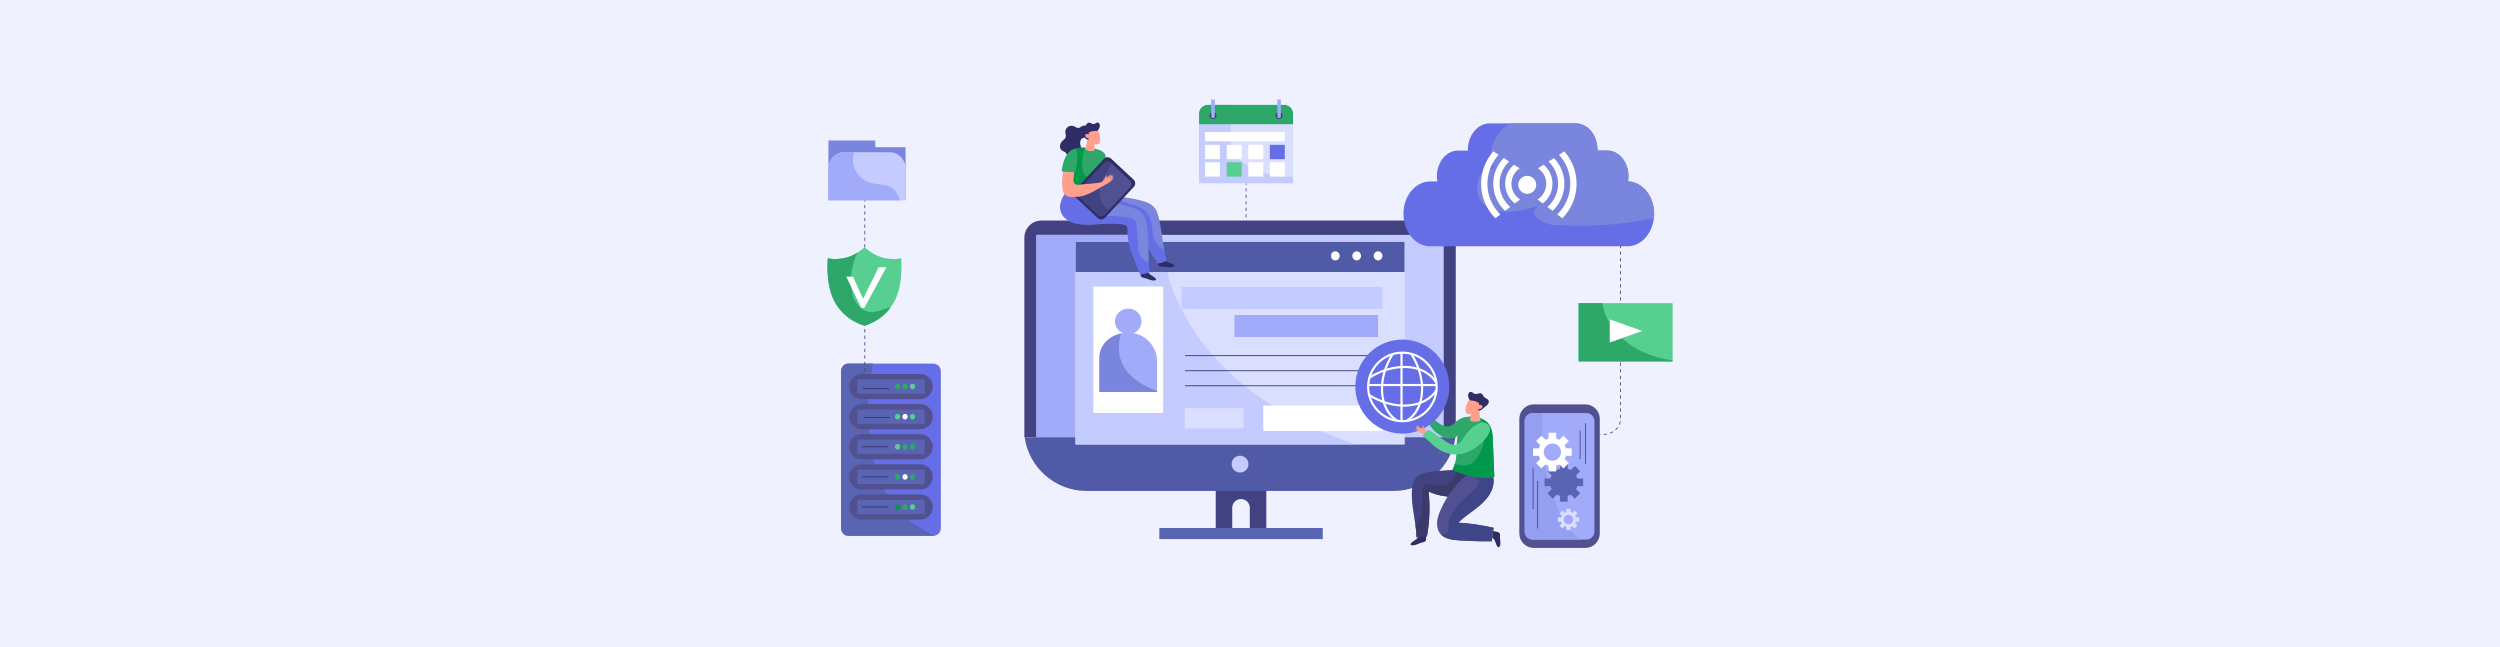 <?xml version="1.0" encoding="UTF-8"?>
<svg xmlns="http://www.w3.org/2000/svg" id="Layer_2" viewBox="0 0 1189.26 308">
  <defs>
    <style>.cls-1{fill:#00984a;}.cls-2{fill:#ff9f8c;}.cls-3{fill:#fff;}.cls-4{fill:#f0f1ff;}.cls-5{fill:#656ee6;}.cls-6{fill:#c4cbff;}.cls-7{fill:#dbdfff;}.cls-8{fill:#424182;}.cls-9{fill:#3f4688;}.cls-10{fill:#949ff2;}.cls-11{fill:#a2abfa;}.cls-12{fill:#57cf91;}.cls-13{fill:#3b3a6b;}.cls-14{fill:#2e2d66;}.cls-15{fill:#5964b3;}.cls-16{fill:#2da869;}.cls-17{fill:#505aa6;}.cls-18{fill:#7a86de;}.cls-19{fill:#515091;}</style>
  </defs>
  <g id="Layer_1-2">
    <rect class="cls-4" width="1189.26" height="308"></rect>
    <g>
      <g>
        <g>
          <path class="cls-8" d="M578.33,224.8v26.37h7.85v-9.6c0-2.31,1.87-4.18,4.18-4.18s4.18,1.87,4.18,4.18v9.6h7.85v-26.37h-24.08Z"></path>
          <rect class="cls-15" x="551.51" y="251.17" width="77.73" height="5.27"></rect>
        </g>
        <g>
          <g>
            <path class="cls-8" d="M692.51,208.04V113.07c0-4.51-3.66-8.17-8.17-8.17h-188.88c-4.51,0-8.17,3.66-8.17,8.17v94.96h205.22Z"></path>
            <rect class="cls-6" x="493.02" y="111.73" width="193.76" height="96.31"></rect>
            <path class="cls-11" d="M666.03,208.04c-17.75-1.82-35.37-5.5-52.07-11.87-14.31-5.45-27.64-13.07-39.36-22.95-11.22-9.46-20.93-20.85-27.92-33.79-4.69-8.69-8.07-18.03-9.87-27.69h-43.8v96.31h173.02Z"></path>
            <path class="cls-17" d="M487.43,208.04c2.05,14.41,14.46,25.5,29.46,25.5h146.01c15,0,27.41-11.08,29.46-25.5h-204.92Z"></path>
            <path class="cls-6" d="M585.88,220.79c0-2.22,1.8-4.01,4.01-4.01s4.01,1.8,4.01,4.01-1.8,4.01-4.01,4.01-4.01-1.8-4.01-4.01h0Z"></path>
          </g>
          <g>
            <path class="cls-11" d="M553.35,115.07c.72,9.03,3.08,17.93,6.72,26.35,5.16,11.9,12.85,22.86,22.18,32.34,9.73,9.89,21.32,17.99,33.85,24.63,9.79,5.18,20.11,9.44,30.71,12.99l-93.47-96.31Z"></path>
            <rect class="cls-7" x="511.67" y="115.07" width="156.46" height="96.31"></rect>
            <rect class="cls-7" x="511.67" y="115.07" width="156.46" height="96.31"></rect>
            <path class="cls-6" d="M610.73,196.2c-12.22-7.01-23.33-15.53-32.54-25.75-8.87-9.83-15.99-21.05-20.49-33.17-2.67-7.19-4.35-14.66-4.9-22.21h-41.13v96.31h133.07c-11.82-4.07-23.28-9.03-34-15.18h0Z"></path>
            <g>
              <rect class="cls-17" x="511.67" y="115.07" width="156.46" height="14.33"></rect>
              <g>
                <path class="cls-3" d="M633.15,121.71c0-1.2,.93-2.17,2.07-2.17s2.07,.97,2.07,2.17-.93,2.17-2.07,2.17-2.07-.97-2.07-2.17h0Z"></path>
                <path class="cls-3" d="M643.32,121.71c0-1.2,.93-2.17,2.07-2.17s2.07,.97,2.07,2.17-.93,2.17-2.07,2.17-2.07-.97-2.07-2.17h0Z"></path>
                <path class="cls-3" d="M653.49,121.71c0-1.2,.93-2.17,2.07-2.17s2.07,.97,2.07,2.17-.93,2.17-2.07,2.17-2.07-.97-2.07-2.17h0Z"></path>
              </g>
            </g>
            <rect class="cls-6" x="562.02" y="136.46" width="95.61" height="10.51"></rect>
            <rect class="cls-11" x="587.21" y="149.84" width="68.35" height="10.51"></rect>
            <rect class="cls-7" x="563.56" y="194.22" width="27.98" height="9.55"></rect>
            <rect class="cls-3" x="600.94" y="192.94" width="56.69" height="12.12"></rect>
            <rect class="cls-14" x="563.72" y="169" width="94.07" height=".4"></rect>
            <rect class="cls-14" x="563.72" y="176.16" width="94.07" height=".4"></rect>
            <rect class="cls-14" x="563.72" y="183.32" width="94.07" height=".4"></rect>
            <g>
              <rect class="cls-3" x="520.12" y="136.31" width="33.17" height="60.17"></rect>
              <g>
                <path class="cls-11" d="M522.97,186.44v-14.48c0-7.59,6.15-13.73,13.73-13.73s13.73,6.15,13.73,13.73v14.48h-27.47Z"></path>
                <path class="cls-18" d="M542.68,182.33c-2.89-1.81-5.47-4.05-7.31-6.69-1.96-2.81-2.92-6.11-3.09-9.35-.13-2.59,.25-5.19,1.02-7.7-5.94,1.29-10.33,5.87-10.33,11.32v16.53h27.47v-.46c-2.75-.95-5.37-2.15-7.76-3.65h0Z"></path>
                <path class="cls-11" d="M530.38,152.9c0-3.36,2.83-6.09,6.32-6.09s6.32,2.73,6.32,6.09-2.83,6.09-6.32,6.09-6.32-2.73-6.32-6.09h0Z"></path>
              </g>
            </g>
          </g>
        </g>
      </g>
      <g>
        <g>
          <path class="cls-5" d="M400.12,251.29v-74.73c0-1.98,1.61-3.59,3.59-3.59h40.26c1.99,0,3.59,1.61,3.59,3.59v74.73c0,1.98-1.61,3.59-3.59,3.59h-40.26c-1.99,0-3.59-1.61-3.59-3.59h0Z"></path>
          <path class="cls-15" d="M435.11,249.43c-3.22-2.26-6.22-4.91-8.81-7.97-2.77-3.27-5.04-7.01-6.81-11-1.87-4.2-3.23-8.66-4.17-13.21-1-4.85-1.67-9.81-2.04-14.77-.74-9.88-.11-19.88,2.07-29.52h-11.9c-1.84,0-3.32,1.61-3.32,3.59v74.73c0,1.98,1.49,3.59,3.32,3.59h40.81c.15,0,.31-.01,.46-.03-3.34-1.49-6.57-3.29-9.6-5.42h0Z"></path>
        </g>
        <g>
          <path class="cls-19" d="M403.97,183.88h0c0-3.31,2.68-5.99,5.99-5.99h27.77c3.31,0,5.99,2.68,5.99,5.99s-2.68,5.99-5.99,5.99h-27.77c-3.31,0-5.99-2.68-5.99-5.99h0Z"></path>
          <rect class="cls-15" x="407.83" y="180.46" width="32.03" height="6.84"></rect>
          <path class="cls-16" d="M425.73,183.88c0-.74,.55-1.34,1.24-1.34s1.24,.6,1.24,1.34-.55,1.34-1.24,1.34-1.24-.6-1.24-1.34h0Z"></path>
          <path class="cls-16" d="M429.29,183.88c0-.74,.55-1.34,1.24-1.34s1.24,.6,1.24,1.34-.55,1.34-1.24,1.34-1.24-.6-1.24-1.34h0Z"></path>
          <path class="cls-12" d="M432.85,183.88c0-.74,.55-1.34,1.24-1.34s1.24,.6,1.24,1.34-.55,1.34-1.24,1.34-1.24-.6-1.24-1.34h0Z"></path>
          <rect class="cls-14" x="410.42" y="184.74" width="12.46" height=".37"></rect>
        </g>
        <g>
          <path class="cls-19" d="M403.97,198.21h0c0-3.31,2.68-5.99,5.99-5.99h27.77c3.31,0,5.99,2.68,5.99,5.99s-2.68,5.99-5.99,5.99h-27.77c-3.31,0-5.99-2.68-5.99-5.99h0Z"></path>
          <rect class="cls-15" x="407.83" y="194.79" width="32.03" height="6.84"></rect>
          <path class="cls-12" d="M425.73,198.21c0-.74,.55-1.34,1.24-1.34s1.24,.6,1.24,1.34-.55,1.34-1.24,1.34-1.24-.6-1.24-1.34h0Z"></path>
          <path class="cls-3" d="M429.29,198.21c0-.74,.55-1.34,1.24-1.34s1.24,.6,1.24,1.34-.55,1.34-1.24,1.34-1.24-.6-1.24-1.34h0Z"></path>
          <path class="cls-12" d="M432.85,198.21c0-.74,.55-1.34,1.24-1.34s1.24,.6,1.24,1.34-.55,1.34-1.24,1.34-1.24-.6-1.24-1.34h0Z"></path>
          <rect class="cls-14" x="410.72" y="198.42" width="12.46" height=".37"></rect>
        </g>
        <g>
          <path class="cls-19" d="M403.97,212.53h0c0-3.31,2.68-5.99,5.99-5.99h27.77c3.31,0,5.99,2.68,5.99,5.99s-2.68,5.99-5.99,5.99h-27.77c-3.31,0-5.99-2.68-5.99-5.99h0Z"></path>
          <rect class="cls-15" x="407.83" y="209.11" width="32.03" height="6.84"></rect>
          <path class="cls-12" d="M425.73,212.53c0-.74,.55-1.34,1.24-1.34s1.24,.6,1.24,1.34-.55,1.34-1.24,1.34-1.24-.6-1.24-1.34h0Z"></path>
          <path class="cls-16" d="M429.29,212.53c0-.74,.55-1.34,1.24-1.34s1.24,.6,1.24,1.34-.55,1.34-1.24,1.34-1.24-.6-1.24-1.34h0Z"></path>
          <path class="cls-16" d="M432.85,212.53c0-.74,.55-1.34,1.24-1.34s1.24,.6,1.24,1.34-.55,1.34-1.24,1.34-1.24-.6-1.24-1.34h0Z"></path>
          <rect class="cls-14" x="409.95" y="212.35" width="12.46" height=".37"></rect>
        </g>
        <g>
          <path class="cls-19" d="M403.97,226.86h0c0-3.31,2.68-5.99,5.99-5.99h27.77c3.31,0,5.99,2.68,5.99,5.99s-2.68,5.99-5.99,5.99h-27.77c-3.31,0-5.99-2.68-5.99-5.99h0Z"></path>
          <rect class="cls-15" x="407.83" y="223.44" width="32.03" height="6.84"></rect>
          <path class="cls-16" d="M425.73,226.86c0-.74,.55-1.34,1.24-1.34s1.24,.6,1.24,1.34-.55,1.34-1.24,1.34-1.24-.6-1.24-1.34h0Z"></path>
          <path class="cls-3" d="M429.29,226.86c0-.74,.55-1.34,1.24-1.34s1.24,.6,1.24,1.34-.55,1.34-1.24,1.34-1.24-.6-1.24-1.34h0Z"></path>
          <path class="cls-16" d="M432.85,226.86c0-.74,.55-1.34,1.24-1.34s1.24,.6,1.24,1.34-.55,1.34-1.24,1.34-1.24-.6-1.24-1.34h0Z"></path>
          <rect class="cls-14" x="409.95" y="226.67" width="12.46" height=".37"></rect>
        </g>
        <g>
          <path class="cls-19" d="M403.97,241.18h0c0-3.31,2.68-5.99,5.99-5.99h27.77c3.31,0,5.99,2.68,5.99,5.99s-2.68,5.99-5.99,5.99h-27.77c-3.31,0-5.99-2.68-5.99-5.99h0Z"></path>
          <rect class="cls-15" x="407.83" y="237.76" width="32.03" height="6.84"></rect>
          <path class="cls-1" d="M425.73,241.18c0-.74,.55-1.34,1.24-1.34s1.24,.6,1.24,1.34-.55,1.34-1.24,1.34-1.24-.6-1.24-1.34h0Z"></path>
          <path class="cls-16" d="M429.29,241.18c0-.74,.55-1.34,1.24-1.34s1.24,.6,1.24,1.34-.55,1.34-1.24,1.34-1.24-.6-1.24-1.34h0Z"></path>
          <path class="cls-12" d="M432.85,241.18c0-.74,.55-1.34,1.24-1.34s1.24,.6,1.24,1.34-.55,1.34-1.24,1.34-1.24-.6-1.24-1.34h0Z"></path>
          <rect class="cls-14" x="409.95" y="241" width="12.46" height=".37"></rect>
        </g>
      </g>
      <g>
        <path class="cls-14" d="M546.06,129.12c.2,.82,.95,1.42,1.7,1.9,.75,.48,1.58,.92,2.07,1.63,.07,.1,.13,.22,.12,.34-.02,.23-.31,.35-.55,.4-.83,.16-1.69-.04-2.48-.32-.79-.28-1.55-.63-2.37-.81-.61-.13-1.32-.19-1.69-.65-.26-.31-.29-.73-.29-1.12,0-.6,.03-1.2,.12-1.8,1.12,.08,2.24,.22,3.38,.43h0Z"></path>
        <path class="cls-14" d="M553.96,123.44c.37,.76,1.24,1.18,2.08,1.48,.84,.3,1.74,.55,2.38,1.13,.09,.08,.18,.18,.19,.3,.03,.23-.22,.41-.45,.51-.77,.34-1.66,.33-2.49,.24-.83-.1-1.65-.28-2.49-.26-.62,0-1.33,.11-1.8-.26-.32-.25-.44-.65-.53-1.03-.14-.58-.23-1.18-.28-1.78,1.11-.17,2.23-.28,3.39-.33h0Z"></path>
        <path class="cls-18" d="M509.51,92.1c-1.54,2.3-1.04,5.57,.7,7.71,1.75,2.14,4.5,3.26,7.25,3.59,2.74,.33,5.52-.04,8.26-.41,2.17-.29,4.34-.59,6.51-.88,2.46-.33,4.94-.67,7.41-.45,.78,.07,1.6,.21,2.19,.72,.49,.43,.75,1.05,.96,1.67,1.11,3.38,2.1,6.41,2.39,9.95,.35,4.18,3.69,7.56,5.56,11.31,2.78-.52,1.12-.36,3.99-1.17-1.36-6.68-1.82-12.42-3.18-19.1-.47-2.3-.99-4.71-2.54-6.46-1.62-1.84-4.08-2.65-6.46-3.25-4.32-1.09-8.75-1.72-13.21-1.89-2.51-.09-5.36-.17-7.03-2.05-.26-.29-.5-.63-.87-.77-.28-.11-.6-.08-.9-.04-3.71,.4-7.43,.8-11.04,1.54h0Z"></path>
        <path class="cls-5" d="M552.65,118.37c-1.3-.67-2.26-1.81-2.95-3.08-.71-1.31-1.05-2.75-1.28-4.21-.27-1.64-.38-3.3-.67-4.93-.14-.8-.33-1.59-.6-2.35-.25-.71-.59-1.32-1.03-1.92-1.72-2.33-4.46-3.7-7.2-4.53-.74-.22-1.57-.43-2.34-.67-.84-.25-1.66-.55-2.45-.92-1-.46-1.94-1.22-2.45-2.21-.78-.06-1.55-.1-2.33-.13-2.51-.09-5.36-.17-7.03-2.05-.26-.29-.5-.63-.87-.77-.28-.11-.6-.08-.9-.04-3.71,.4-7.43,.8-11.04,1.54-1.54,2.3-1.04,5.57,.7,7.71,1.75,2.14,4.5,3.26,7.25,3.59,2.74,.33,5.52-.04,8.26-.41,2.17-.29,4.34-.59,6.51-.88,2.46-.33,4.94-.67,7.41-.45,.78,.07,1.6,.21,2.19,.72,.49,.43,.75,1.05,.96,1.67,1.11,3.38,2.1,6.41,2.39,9.95,.35,4.18,3.69,7.56,5.56,11.31,2.78-.52,1.12-.36,3.99-1.17-.38-1.84-.68-3.61-.96-5.35-.39-.09-.76-.23-1.13-.42h0Z"></path>
        <path class="cls-14" d="M517.37,61.9c-.29-.97-.76-2.11-1.69-2.17-.95-.07-1.7,1.07-2.66,1.14-.66,.05-1.24-.41-1.84-.7-.89-.43-1.96-.49-2.86-.01-.9,.47-1.57,1.51-1.55,2.59,.01,.9,.46,1.82,.13,2.66-.21,.54-.7,.88-1.12,1.25-.65,.57-1.22,1.3-1.45,2.17-.24,.87-.08,1.89,.51,2.48,.51,.51,1.24,.65,1.82,1.06,.65,.47,1.08,1.38,.86,2.22-.16,.62-.62,1.1-.86,1.69-.48,1.21,.17,2.71,1.24,3.25,1.07,.55,2.4,.27,3.41-.46,1.01-.73,1.75-1.84,2.32-3.01,.69-1.39,1.2-2.97,.99-4.52-.15-1.04-.61-1.99-.77-3.03-.15-1.04,.14-2.32,1.03-2.74,.27-.13,.57-.16,.85-.27,1.23-.49,2.03-2.27,1.64-3.59h0Z"></path>
        <path class="cls-18" d="M507.5,90.85c-2.24,2.9-4.01,6.72-2.74,10.15,1.49,4.03,6.38,5.58,10.66,5.79,6.21,.3,12.48-1.09,18.62-.13,.76,.12,1.59,.32,2.04,.94,.42,.57,.39,1.35,.36,2.05-.29,6.75,3.6,14.31,5.58,19.84,.5,1.4-.15,1.33,4.76,.07-.57-6.55-.32-13.21-.89-19.76-.27-3.12-.68-6.52-2.93-8.69-1.3-1.25-3.05-1.9-4.77-2.45-2.95-.95-5.96-1.7-9.01-2.24-9.24-1.65-10.28-3.09-11.88-3.74-3.2-1.31-6.73-1.43-9.8-1.83h0Z"></path>
        <path class="cls-5" d="M544.67,124.05c-.79-.45-1.45-1.08-1.95-1.83-1.09-1.64-1.3-3.67-1.35-5.59-.06-2.27-.28-4.52-.51-6.78-.06-.59-.12-1.18-.18-1.77-.05-.53-.09-1.07-.2-1.59-.09-.42-.23-.85-.45-1.23-.21-.35-.42-.69-.75-.95-.63-.5-1.46-.69-2.23-.84-1.03-.19-2.08-.32-3.13-.42-2.33-.24-4.68-.27-7.02-.34-2.09-.06-4.28-.22-6.14-1.28-.8-.46-1.53-1.05-2.06-1.81-.26-.37-.43-.78-.62-1.19-.16-.35-.27-.73-.32-1.11-.19-1.35,.26-2.85,1.29-3.76-.74-.37-1.21-.68-1.74-.9-3.2-1.31-6.73-1.43-9.8-1.83-2.24,2.9-4.01,6.72-2.74,10.15,1.49,4.02,6.38,5.58,10.66,5.79,6.21,.3,12.48-1.08,18.62-.13,.76,.12,1.59,.32,2.04,.94,.42,.57,.39,1.35,.36,2.05-.29,6.75,3.6,14.31,5.58,19.84,.5,1.4-.15,1.33,4.76,.07-.14-1.61-.23-3.22-.3-4.83-.64-.14-1.26-.35-1.82-.67h0Z"></path>
        <path class="cls-16" d="M506.48,91.54c.05,.02,.1,.03,.15,.05,1.76,.54,3.6,.8,5.41,1.13,6.48,1.18,10.35-.77,10.65-.97,.32-4.52,1.73-9.94,2.89-14.32,.34-1.3,.71-2.72,.14-3.93-.46-.98-1.44-1.6-2.43-2.05-2.28-1.05-10.34-1.82-11.83-.53-1.33,1.14-1.56,2.42-1.65,4.17-.28,5.6-2.57,10.9-3.34,16.45h0Z"></path>
        <path class="cls-1" d="M523.45,86.31c-.05-.16-.1-.31-.18-.48-.13-.28-.36-.61-.57-.83-.54-.56-1.2-.86-1.95-.88-.37,0-.72,.1-1.08,.18-.36,.08-.72,.16-1.1,.16-.71,0-1.38-.23-1.94-.67-.55-.42-.99-1.01-1.25-1.65-.28-.69-.4-1.44-.46-2.18-.25-3.25,.16-6.52,1.09-9.64,0-.03,.02-.05,.04-.07-2.09-.07-3.95,.11-4.59,.66-1.33,1.14-1.56,2.42-1.65,4.17-.28,5.6-2.57,10.9-3.34,16.45,.05,.02,.1,.03,.15,.05,1.76,.54,3.6,.8,5.41,1.13,6.48,1.18,10.35-.77,10.65-.97,.12-1.72,.4-3.57,.77-5.44h0Z"></path>
        <path class="cls-14" d="M522.23,103.75l-10.74-10.02c-.97-.9-1.02-2.42-.12-3.39l13.77-14.77c.9-.97,2.42-1.02,3.39-.12l10.74,10.02c.97,.9,1.02,2.42,.12,3.39l-13.77,14.77c-.9,.97-2.42,1.02-3.39,.12h0Z"></path>
        <path class="cls-19" d="M522.21,102.15l-8.9-8.3c-.97-.9-1.02-2.42-.12-3.39l11.98-12.84c.9-.97,2.42-1.02,3.39-.12l8.9,8.3c.97,.9,1.02,2.42,.12,3.39l-11.98,12.84c-.9,.97-2.42,1.02-3.39,.12h0Z"></path>
        <path class="cls-8" d="M527.31,99.52c-1.44-.7-2.55-1.98-3.26-3.39-.73-1.44-1.06-3.08-1.03-4.69,.03-1.95,.51-3.88,1.32-5.66,.8-1.77,1.98-3.33,2.94-5.01,.58-1.01,1.11-2.11,1.3-3.26h-.01c-.97-.92-2.49-.87-3.39,.1l-11.98,12.84c-.9,.97-.85,2.49,.12,3.39l8.9,8.3c.97,.9,2.49,.85,3.39-.12l2.15-2.31c-.15-.06-.3-.13-.44-.2h0Z"></path>
        <path class="cls-2" d="M505.23,86.2c-.02,1.27,.11,4.53,.74,5.63,1.41,2.46,5.08,1.88,7.3,1.7,2.19-.18,4.23-1.13,6.2-2.09,2-.98,4.12-2.42,6.08-3.47-.78-.28-1.01-.51-1.29-1.45-1.59,.8-8.47,.98-10.51,1.3-.82,.13-1.75,.23-2.4-.29-.78-.63-.74-1.81-.63-2.81,.29-2.58,.59-5.16,.88-7.74,.21-1.86,.64-4.36-.15-6.06-.08,.15-2.35,.14-3.98,3.62-1.27,2.72-2.22,9.24-2.25,11.66h0Z"></path>
        <path class="cls-2" d="M523.74,86.84c.56-.24,.98-.74,1.3-1.26,.32-.52,.57-1.09,.94-1.58,.2-.26,.51-.53,.82-.42,.06,.51-.79,.85-.61,1.33,.64-.56,1.28-1.12,1.92-1.68,.18-.16,.51-.28,.6-.06-.52,.59-1.04,1.17-1.55,1.76,.62-.62,1.74-1.66,2.08-1.61,.3,.05-.12,.58-.34,.8-.41,.41-.84,.82-1.27,1.21,.5-.4,1-.79,1.5-1.19,.2-.16,.45-.33,.7-.27,0,.27-.23,.49-.43,.67l-1.51,1.31c.55-.42,1.15-.77,1.78-1.06,.04,.15-.08,.3-.19,.41-1.42,1.52-3.25,2.65-5.23,3.26-.15-.48-.3-.96-.51-1.61h0Z"></path>
        <path class="cls-16" d="M511.58,70.85c-1.16-.06-2.23,.64-3.03,1.48-2.32,2.41-3.1,5.88-3.56,9.2,2.2,.29,4.43,.4,6.65,.33,.48-2.67,.76-5.37,.85-8.08,.03-1.08-.04-2.32-.91-2.92h0Z"></path>
        <path class="cls-2" d="M520.91,67.07c-.24,1.52-.34,3.07-.31,4.61-1.33,.41-2.84,.24-4.05-.46-.07-.04-.15-.09-.19-.16-.08-.13-.05-.3,0-.45,.44-1.6,.78-3.23,1.02-4.87,.82,.42,1.7,.75,2.6,.97,.28,.07,.59,.14,.93,.36h0Z"></path>
        <path class="cls-2" d="M521.57,60.68c1.19,1.68,1.83,3.74,1.8,5.78-.01,.73-.15,1.54-.74,1.98-.79,.59-1.94,.2-2.8-.3-.47-.27-.92-.57-1.35-.9-.33-.25-.65-.52-.9-.86-.2-.28-.34-.59-.46-.91-.36-.98-.51-2.05-.24-3.05,.27-1,1-1.91,2-2.24,1-.33,2.3-.04,2.69,.51h0Z"></path>
        <path class="cls-14" d="M522.16,62.1c.65-.61,1.03-1.49,1.03-2.38,0-.61-.29-1.33-.91-1.43-.69-.11-1.23,.61-1.91,.71-.93,.13-1.81-.92-2.7-.61-.59,.2-.81,.89-1.26,1.32-.65,.62-1.76,.68-2.27,1.42-.41,.6-.26,1.43,.11,2.05,.37,.62,.94,1.12,1.38,1.7,.29,.38,.54,.79,.9,1.11,.36,.32,.87,.52,1.32,.37-.13-.92-.14-1.86-.01-2.77,.03-.19,.06-.39,.18-.54,.11-.13,.27-.21,.43-.28,.7-.3,1.47-.47,2.24-.49,.51-.01,1.14,.15,1.46-.16h0Z"></path>
        <path class="cls-2" d="M518.4,65.4c.26-.44,0-1.08-.56-1.44-.57-.36-1.24-.3-1.49,.14-.26,.44,0,1.08,.56,1.44,.57,.36,1.24,.3,1.49-.14h0Z"></path>
      </g>
      <g>
        <g>
          <g>
            <path class="cls-2" d="M679.44,200c-.35-.81-1.12-1.39-1.76-2.04-.64-.65-1.28-2.28-.9-2.36,.09-.02,.35,.83,.61,1.21-.21-.44-.37-.89-.5-1.36-.05-.2-.06-.47,.14-.55,.22,.53,.44,1.06,.66,1.6-.16-.47-.32-.94-.48-1.41-.08-.23-.08-.57,.17-.59,.28,.57,.57,1.14,.85,1.71-.29-.62-.81-1.91-.4-1.95,.33-.03,.64,1.14,.96,1.71,.09,.15,.18,.31,.33,.42,.15,.1,.38,.14,.52,.02,.14-.11,.15-.3,.19-.46,.04-.16,.19-.35,.37-.3,.18,.05,.2,.28,.18,.46-.13,1.25,.17,2.53,.85,3.62-.6-.11-1.19,.13-1.81,.29h0Z"></path>
            <path class="cls-16" d="M698.52,198.31c-1.97-.09-3.9,.71-5.43,1.92-1.27,1.01-2.41,2.35-4.03,2.61-.97,.15-1.96-.12-2.85-.52-2.36-1.04-4.31-2.93-5.37-5.22-.73,.64-1.47,1.27-2.21,1.91,1.18,3.54,3.75,6.63,7.08,8.49,1.15,.65,2.42,1.16,3.75,1.15,1.14-.01,2.25-.41,3.24-.96,3.47-1.89,5.79-5.63,5.81-9.39h0Z"></path>
          </g>
          <g>
            <path class="cls-14" d="M674.81,254.95c-.17,.84-.92,1.47-1.67,1.98-.75,.51-1.58,.98-2.05,1.71-.07,.1-.13,.22-.11,.34,.03,.23,.32,.35,.57,.39,.85,.14,1.71-.09,2.51-.4,.79-.3,1.56-.69,2.39-.89,.62-.15,1.33-.23,1.7-.71,.25-.32,.27-.75,.26-1.14-.01-.61-.07-1.22-.17-1.82-1.14,.12-2.27,.29-3.42,.53h0Z"></path>
            <g>
              <path class="cls-8" d="M701.25,223.54c-6.36-.23-12.73,0-19.05,.7-1.95,.21-3.92,.48-5.75,1.16-.87,.32-1.71,.74-2.39,1.35-1.61,1.42-2.14,3.64-2.34,5.73-.73,7.76,1.95,15.44,2.13,23.23,1.54-.65,3.29-.83,4.94-.5,1.29-7.07,1.56-14.31,.8-21.45,3.66,1.94,7.95,2.4,12.11,2.81,1.79,.18,3.58,.36,5.38,.54,2,.2,4.05,.4,6.01-.03,2.47-.54,4.67-2.11,5.92-4.22,1.26-2.11,1.55-4.73,.78-7.05-.14-.43-.33-.87-.67-1.18-.37-.34-.89-.5-1.39-.62-2.31-.56-4.76-.59-6.48-.45h0Z"></path>
              <path class="cls-13" d="M709.8,225.79c-.14-.43-.33-.87-.67-1.18-.37-.34-.89-.5-1.39-.62-2.31-.56-4.76-.59-6.48-.45-2.91-.11-5.82-.11-8.72-.03,.18,.89,.15,1.81-.13,2.68-.5,1.57-1.78,2.79-3.23,3.6-.84,.47-1.72,.79-2.68,.94-1.04,.16-2.09,.17-3.14,.09-1.04-.07-2.08-.2-3.11-.36-.81-.12-1.89-.32-2.56,.25-.55,.47-.84,1.13-1.01,1.8-.19,.75-.24,1.53-.22,2.29,.04,1.73,.11,3.46,.07,5.18-.04,1.71-.18,3.43-.61,5.09-.42,1.62-1.15,3.16-2.23,4.47-.09,.11-.29,.09-.39,0,.29,2.04,.51,4.09,.56,6.15,1.54-.65,3.29-.83,4.94-.5,1.29-7.07,1.56-14.31,.8-21.45,3.66,1.94,7.95,2.4,12.11,2.81,1.79,.18,3.58,.36,5.38,.54,2,.2,4.05,.4,6.01-.03,2.46-.54,4.67-2.11,5.92-4.22,1.26-2.11,1.55-4.73,.78-7.05h0Z"></path>
            </g>
          </g>
          <g>
            <path class="cls-14" d="M709.79,255.77c.82,.41,1.25,1.25,1.55,2.06,.3,.81,.54,1.68,1.15,2.32,.09,.09,.19,.18,.32,.2,.25,.04,.46-.17,.58-.38,.4-.7,.42-1.53,.35-2.32-.08-.79-.24-1.57-.2-2.36,.03-.59,.16-1.24-.22-1.71-.26-.32-.69-.46-1.11-.58-.64-.17-1.29-.31-1.94-.4-.22,1.03-.39,2.07-.48,3.16h0Z"></path>
            <g>
              <path class="cls-19" d="M700.77,223.46c-6.94,4.99-12.43,11.84-15.67,19.57-.76,1.82-1.41,3.72-1.5,5.69-.08,1.96,.45,4.01,1.81,5.48,2.07,2.23,5.49,2.66,8.59,2.87,5.24,.35,10.49,.51,15.75,.46,.06-2.16,.34-4.32,.84-6.42-5.55-1.28-11.22-2.12-16.91-2.49,2.41-2.36,5.25-4.26,7.94-6.31,2.69-2.05,5.29-4.32,7.02-7.18,1.73-2.86,2.49-6.4,1.34-9.52-.18-.48-.41-.96-.85-1.25-.45-.3-1.04-.33-1.59-.34-2.42-.08-4.85-.15-6.78-.55h0Z"></path>
              <path class="cls-9" d="M693.67,248.61c2.41-2.36,5.25-4.26,7.94-6.31,2.69-2.05,5.29-4.32,7.02-7.18,1.73-2.86,2.49-6.4,1.34-9.52-.18-.48-.41-.96-.85-1.25-.45-.3-1.04-.33-1.59-.34-2.42-.08-4.85-.15-6.78-.55-.5,.36-.99,.73-1.48,1.11,.04,0,.07,.02,.11,.02,.02,0,.11,.02,.09,.02,.21,.02,.3,.19,.25,.33,.07,.03,.15,.06,.22,.09,.09,.02,.17,.05,.25,.1h.01s.04,.04,.07,.05c.11,.08,.12,.25,.05,.36-.02,.04-.05,.07-.09,.09,1.18,.69,2.42,1.57,2.87,2.82,.56,1.56-.4,3.16-1.52,4.29-.3,.3-.64,.56-.95,.85-.33,.31-.65,.64-.99,.95-.66,.62-1.33,1.23-1.99,1.84-1.36,1.25-2.73,2.51-3.98,3.85-1.17,1.26-2.16,2.68-2.98,4.16-.8,1.45-1.41,3.03-1.56,4.65-.08,.82-.01,1.64-.11,2.46-.05,.43-.14,.85-.3,1.25-.13,.32-.43,.62-.72,.83-.69,.52-1.58,.76-2.46,.75,2.08,2.09,5.41,2.5,8.44,2.7,5.24,.35,10.49,.51,15.75,.46,.06-2.16,.34-4.32,.84-6.42-5.55-1.28-11.22-2.12-16.91-2.49h0Z"></path>
            </g>
          </g>
          <g>
            <path class="cls-16" d="M697,198.94c-3.21,3.28-3.87,8.12-4.03,12.61-.16,4.5,.03,7.99-2.06,12.02,6.27,2.52,13.26,4.46,19.95,3.28-.23-5.72-.46-11.45-.69-17.17-.12-2.99-.34-6.25-2.42-8.49-1.39-1.5-3.43-2.31-5.46-2.77-1.88-.43-4.31-.48-5.29,.52h0Z"></path>
            <path class="cls-1" d="M710.17,209.68c-.12-2.99-.34-6.25-2.42-8.49-1.07-1.15-2.52-1.89-4.05-2.39,.29,.31,.56,.64,.8,.99,.2,.29,.34,.6,.53,.89,.21,.33,.38,.68,.52,1.04,.28,.69,.43,1.42,.52,2.15,.08,.7,.13,1.41,.14,2.12,.05,2.84-.5,5.68-1.66,8.32-.58,1.32-1.3,2.58-2.17,3.76-.43,.58-.85,1.15-1.39,1.66-.52,.48-1.11,.87-1.77,1.16-1.48,.66-3.18,.76-4.77,.41-.68-.15-1.34-.28-1.98-.56-.12-.05-.24-.12-.36-.18-.28,.99-.67,1.99-1.2,3.02,6.27,2.52,13.26,4.46,19.95,3.28-.23-5.72-.46-11.45-.69-17.17h0Z"></path>
          </g>
          <g>
            <path class="cls-2" d="M699.73,195.42c.02,1.57-.12,3.14-.41,4.68,1.39,.61,3.07,.66,4.5,.14,.09-.03,.17-.07,.23-.13,.11-.12,.1-.29,.08-.45-.22-1.68-.33-3.36-.32-5.05-.97,.3-1.98,.5-3,.58-.32,.03-.67,.05-1.08,.22h0Z"></path>
            <path class="cls-2" d="M700.04,188.9c-1.57,1.52-2.6,3.48-2.9,5.54-.11,.73-.08,1.57,.49,2.1,.77,.71,2.09,.49,3.11,.11,.55-.2,1.09-.44,1.62-.7,.4-.2,.8-.43,1.12-.73,.26-.25,.47-.54,.65-.84,.55-.93,.89-1.99,.76-3.03-.13-1.05-.78-2.07-1.82-2.55-1.04-.48-2.51-.38-3.02,.11h0Z"></path>
            <path class="cls-14" d="M699.16,190.24c-.61-.71-.89-1.65-.75-2.55,.1-.61,.53-1.29,1.22-1.3,.77-.01,1.24,.8,1.98,1,1,.27,2.13-.65,3.05-.21,.61,.29,.75,1.02,1.16,1.51,.61,.72,1.82,.95,2.26,1.77,.36,.66,.05,1.47-.46,2.04-.51,.57-1.2,.98-1.79,1.5-.38,.33-.72,.71-1.16,.98-.44,.26-1.03,.39-1.5,.17,.29-.9,.45-1.84,.46-2.79,0-.19,0-.4-.11-.57-.09-.15-.26-.25-.42-.35-.72-.41-1.53-.69-2.37-.83-.56-.09-1.27-.02-1.57-.38h0Z"></path>
            <path class="cls-2" d="M702.74,194.11c-.21-.48,.17-1.09,.84-1.37,.68-.28,1.4-.11,1.61,.36,.21,.48-.17,1.09-.84,1.37-.68,.28-1.4,.11-1.61-.36h0Z"></path>
          </g>
        </g>
        <g>
          <circle class="cls-5" cx="667.09" cy="183.92" r="22.36" transform="translate(-21.33 254.03) rotate(-21.23)"></circle>
          <g>
            <path class="cls-3" d="M667.13,200.87c-9.27,0-16.81-7.54-16.81-16.81s7.54-16.81,16.81-16.81,16.81,7.54,16.81,16.81-7.54,16.81-16.81,16.81Zm0-32.59c-8.7,0-15.78,7.08-15.78,15.78s7.08,15.78,15.78,15.78,15.78-7.08,15.78-15.78-7.08-15.78-15.78-15.78Z"></path>
            <path class="cls-3" d="M664.44,200.64c-4.39-2.75-7.05-7.66-7.49-13.82-.43-6.1,1.37-12.71,5.07-18.62l.88,.55c-3.59,5.72-5.33,12.11-4.91,17.99,.41,5.82,2.9,10.44,7.01,13.01l-.55,.88Z"></path>
            <path class="cls-3" d="M667.91,193.47c-5.66,0-11.63-1.81-17.03-5.19l.55-.88c5.83,3.65,12.34,5.41,18.33,4.96,5.94-.45,10.67-3.01,13.31-7.23l.88,.55c-2.82,4.5-7.83,7.24-14.11,7.71-.64,.05-1.29,.07-1.94,.07Z"></path>
            <path class="cls-3" d="M682.67,182.13c-2.04-3.28-5.39-5.54-9.68-6.52-6.56-1.5-14.6,.22-21.51,4.6l-.55-.87c3.58-2.27,7.54-3.9,11.44-4.7,3.79-.78,7.54-.79,10.85-.04,4.57,1.04,8.14,3.46,10.33,6.98l-.88,.55Z"></path>
            <path class="cls-3" d="M669.46,200.64l-.55-.88c4.11-2.57,6.59-7.19,7.01-13.01,.42-5.88-1.33-12.27-4.91-17.99l.88-.55c3.7,5.91,5.5,12.52,5.07,18.62-.44,6.16-3.1,11.06-7.49,13.82Z"></path>
            <rect class="cls-3" x="666.2" y="167.48" width="1.03" height="32.35"></rect>
            <rect class="cls-3" x="650.67" y="182.64" width="32.85" height="1.03"></rect>
          </g>
        </g>
        <g>
          <path class="cls-2" d="M678.3,206.91c-.71-.58-1.68-.78-2.57-1.09-.89-.32-2.26-1.5-1.96-1.73,.07-.05,.72,.6,1.14,.83-.4-.31-.77-.64-1.11-1-.15-.16-.29-.39-.15-.55l1.38,1.15c-.37-.35-.75-.71-1.12-1.06-.18-.17-.35-.47-.14-.6,.53,.39,1.07,.78,1.6,1.17-.57-.43-1.67-1.37-1.32-1.57,.28-.17,1.13,.75,1.7,1.13,.15,.1,.31,.21,.5,.24,.19,.03,.41-.04,.48-.2,.07-.16-.01-.33-.05-.5s0-.39,.19-.42c.19-.03,.31,.17,.38,.34,.49,1.17,1.39,2.19,2.54,2.88-.58,.15-1,.62-1.47,1.01h0Z"></path>
          <path class="cls-12" d="M704.48,201.05c-4.5,1.6-6.75,5.03-8.86,8.14-.63,.92-1.42,1.93-2.83,2.27-1.92,.46-3.74-.56-5.1-1.5-2.66-1.84-5.33-3.69-7.99-5.53-1.01,.88-2.01,1.76-3.02,2.64,1.1,1.02,2.19,2.03,3.29,3.05,1.53,1.42,3.08,2.85,5.05,4,1.97,1.14,4.43,1.99,7.09,2.04,2.5,.05,5.01-.61,7.11-1.61,2.1-1,3.82-2.33,5.34-3.73,1.71-1.58,3.22-3.29,3.93-5.16,.41-1.1,.52-2.29-.18-3.27-.7-.98-2.49-1.81-3.81-1.34h0Z"></path>
        </g>
      </g>
      <path class="cls-8" d="M592.96,106.54h-.39v-1.55h.39v1.55Zm0-3.1h-.39v-1.55h.39v1.55Zm0-3.1h-.39v-1.55h.39v1.55Zm0-3.1h-.39v-1.55h.39v1.55Zm0-3.1h-.39v-1.55h.39v1.55Zm0-3.1h-.39v-1.55h.39v1.55Zm0-3.1h-.39v-1.55h.39v1.55Zm0-3.1h-.39v-1.55h.39v1.55Z"></path>
      <path class="cls-8" d="M762.89,206.81v-.39c.58-.01,1.09-.05,1.52-.1l.05,.38c-.44,.06-.97,.1-1.57,.11Zm-1.56-.02c-.49-.02-1.01-.05-1.56-.09l.03-.39c.54,.04,1.06,.07,1.54,.09v.39Zm-3.13-.23c-.25-.03-.41-.05-.45-.05v-.19l-.16-.09,.21-.11s.2,.02,.44,.05l-.04,.39Zm7.78-.28l-.15-.36c.47-.19,.92-.43,1.35-.69l.2,.33c-.45,.28-.92,.52-1.41,.72Zm2.68-1.67l-.26-.29c.39-.34,.73-.72,1.02-1.11l.31,.23c-.3,.42-.67,.81-1.07,1.17Zm1.86-2.56l-.36-.15c.19-.46,.33-.94,.4-1.44l.38,.06c-.08,.53-.22,1.05-.43,1.54Zm.51-3.11h-.39v-1.55h.39v1.55Zm0-3.11h-.39v-1.56h.39v1.56Zm0-3.11h-.39v-1.56h.39v1.56Zm0-3.11h-.39v-1.56h.39v1.56Zm0-3.11h-.39v-1.56h.39v1.56Zm0-3.11h-.39v-1.56h.39v1.56Zm0-3.11h-.39v-1.55h.39v1.55Zm0-3.11h-.39v-1.55h.39v1.55Zm0-3.11h-.39v-1.55h.39v1.55Zm0-3.11h-.39v-1.55h.39v1.55Zm0-3.11h-.39v-1.55h.39v1.55Zm0-3.11h-.39v-1.55h.39v1.55Zm0-3.11h-.39v-1.55h.39v1.55Zm0-3.11h-.39v-1.56h.39v1.56Zm0-3.11h-.39v-1.55h.39v1.55Zm0-3.1h-.39v-1.56h.39v1.56Zm0-3.11h-.39v-1.56h.4v1.56Zm0-3.11h-.39v-1.56h.4v1.56Zm0-3.11h-.39v-1.56h.4v1.56Zm0-3.11h-.39v-1.56h.4v1.56Zm0-3.11h-.39v-1.56h.4v1.56Zm0-3.11h-.39v-1.56h.4v1.56Zm0-3.11h-.39v-1.56h.4v1.56Zm0-3.11h-.39v-1.56h.4v1.56Zm0-3.11h-.39v-1.56h.4v1.56Zm0-3.11h-.39v-1.56h.4v1.56Zm0-3.11h-.39v-1.56h.4v1.56Zm0-3.12h-.39v-1.57h.4v1.57Z"></path>
      <path class="cls-8" d="M411.58,176.8h-.39v-1.57h.4v1.57Zm0-3.13h-.39v-1.56h.4v1.56Zm0-3.12h-.39v-1.56h.4v1.56Zm0-3.11h-.39v-1.56h.4v1.56Zm0-3.11h-.39v-1.56h.4v1.56Zm0-3.11h-.39v-1.56h.4v1.56Zm0-3.11h-.39v-1.56h.4v1.56Zm0-3.11h-.39v-1.56h.4v1.56Zm0-3.11h-.39v-1.56h.4v1.56Zm0-3.11h-.39v-1.56h.4v1.56Zm0-3.11h-.39v-1.56h.4v1.56Zm0-3.11h-.39v-1.56h.4v1.56Zm0-3.11h-.39v-1.56h.39v1.56Zm0-3.11h-.39v-1.55h.39v1.55Zm0-3.1h-.39v-1.56h.39v1.56Zm0-3.11h-.39v-1.56h.39v1.56Zm0-3.11h-.39v-1.56h.39v1.56Zm0-3.11h-.39v-1.55h.39v1.55Zm0-3.11h-.39v-1.56h.39v1.56Zm0-3.11h-.39v-1.55h.39v1.55Zm0-3.11h-.39v-1.55h.39v1.55Zm0-3.11h-.39v-1.56h.39v1.56Zm0-3.11h-.39v-1.56h.39v1.56Zm0-3.11h-.39v-1.56h.39v1.56Zm0-3.11h-.39v-1.56h.39v1.56Zm0-3.11h-.39v-1.56h.39v1.56Zm0-3.11h-.39v-1.56h.39v1.56Zm0-3.11h-.39v-1.55h.39v1.55Zm.08-3.07l-.38-.06c.08-.53,.22-1.05,.43-1.54l.36,.15c-.19,.46-.33,.94-.4,1.44Zm1.14-2.75l-.31-.23c.3-.42,.67-.81,1.07-1.17l.26,.29c-.39,.35-.73,.72-1.02,1.11Zm2.23-2.02l-.2-.33c.45-.28,.92-.52,1.41-.72l.15,.36c-.47,.19-.92,.43-1.35,.69Zm9.4-.89s-.17-.02-.45-.05l.04-.39c.29,.03,.46,.05,.46,.05l-.05,.38Zm-1.99-.19c-.54-.04-1.06-.07-1.54-.09v-.39c.51,.02,1.03,.05,1.57,.09l-.03,.39Zm-4.61,0l-.05-.38c.44-.06,.97-.1,1.57-.11v.39c-.58,.01-1.09,.05-1.52,.1Z"></path>
      <g>
        <path class="cls-19" d="M722.75,253.77v-54.52c0-3.8,3.08-6.88,6.88-6.88h24.51c3.8,0,6.88,3.08,6.88,6.88v54.52c0,3.8-3.08,6.88-6.88,6.88h-24.51c-3.8,0-6.88-3.08-6.88-6.88h0Z"></path>
        <path class="cls-11" d="M725.3,252.88v-52.58c0-2.11,1.71-3.81,3.81-3.81h25.55c2.11,0,3.81,1.71,3.81,3.81v52.58c0,2.11-1.71,3.81-3.81,3.81h-25.55c-2.11,0-3.81-1.71-3.81-3.81h0Z"></path>
        <path class="cls-10" d="M747.7,252.8c-1.75-2.11-3.27-4.39-4.6-6.78-2.69-4.84-4.76-10.1-6.19-15.44-1.53-5.73-2.57-11.59-3.1-17.49-.49-5.52-.52-11.07-.05-16.59h-4.65c-2.11,0-3.81,1.71-3.81,3.81v52.58c0,2.11,1.71,3.81,3.81,3.81h22.56c-1.43-1.18-2.78-2.47-3.96-3.9h0Z"></path>
        <path class="cls-15" d="M753.11,231.25v-3.61h-2.75c-.15-.52-.35-1.02-.61-1.48l1.95-1.95-2.55-2.55-1.94,1.95c-.46-.26-.96-.47-1.48-.61v-2.75h-3.61v2.75c-.52,.15-1.02,.35-1.48,.61l-1.95-1.95-2.55,2.55,1.95,1.95c-.26,.46-.47,.96-.61,1.48h-2.75v3.61h2.75c.15,.52,.35,1.02,.61,1.48l-1.95,1.95,2.55,2.55,1.95-1.95c.46,.26,.96,.47,1.48,.61v2.75h3.61v-2.75c.52-.15,1.02-.35,1.48-.61l1.94,1.95,2.55-2.55-1.95-1.95c.26-.46,.47-.96,.61-1.48h2.75Z"></path>
        <path class="cls-3" d="M747.68,216.87v-3.61h-2.75c-.15-.52-.35-1.02-.61-1.48l1.95-1.95-2.55-2.55-1.95,1.95c-.46-.26-.96-.47-1.48-.61v-2.75h-3.61v2.75c-.52,.15-1.02,.35-1.48,.61l-1.95-1.95-2.55,2.55,1.95,1.95c-.26,.46-.47,.96-.61,1.48h-2.75v3.61h2.75c.15,.52,.35,1.02,.61,1.48l-1.95,1.95,2.55,2.55,1.95-1.95c.46,.26,.96,.47,1.48,.61v2.75h3.61v-2.75c.52-.15,1.02-.35,1.48-.61l1.95,1.95,2.55-2.55-1.95-1.95c.26-.46,.47-.96,.61-1.48h2.75Zm-9.2,2.31c-2.27,0-4.11-1.84-4.11-4.11s1.84-4.11,4.11-4.11,4.11,1.84,4.11,4.11-1.84,4.11-4.11,4.11h0Z"></path>
        <path class="cls-7" d="M751.18,248.12v-1.98h-1.51c-.08-.29-.19-.56-.34-.81l1.07-1.07-1.4-1.4-1.07,1.07c-.25-.14-.52-.26-.81-.34v-1.51h-1.98v1.51c-.29,.08-.56,.19-.81,.34l-1.07-1.07-1.4,1.4,1.07,1.07c-.14,.25-.26,.52-.34,.81h-1.51v1.98h1.51c.08,.29,.19,.56,.34,.81l-1.07,1.07,1.4,1.4,1.07-1.07c.25,.14,.52,.26,.81,.34v1.51h1.98v-1.51c.29-.08,.56-.19,.81-.34l1.07,1.07,1.4-1.4-1.07-1.07c.14-.25,.26-.52,.34-.81h1.51Zm-5.04,1.26c-1.24,0-2.25-1.01-2.25-2.25s1.01-2.25,2.25-2.25,2.25,1.01,2.25,2.25-1.01,2.25-2.25,2.25h0Z"></path>
        <rect class="cls-8" x="729.09" y="222.83" width=".39" height="19.26"></rect>
        <rect class="cls-8" x="751.47" y="204.9" width=".39" height="13.53"></rect>
        <rect class="cls-8" x="754.08" y="201.3" width=".39" height="19.38"></rect>
        <rect class="cls-8" x="731.29" y="228.82" width=".39" height="22.59"></rect>
      </g>
      <g>
        <g>
          <rect class="cls-12" x="750.95" y="144.21" width="44.71" height="27.74"></rect>
          <path class="cls-16" d="M786.14,169.2c-2.33-.79-4.63-1.72-6.8-2.88-2.03-1.08-3.95-2.36-5.74-3.8-3.59-2.87-6.71-6.44-8.82-10.54-1.26-2.44-2.14-5.07-2.56-7.77h-11.27v27.74h44.71v-.47c-3.23-.49-6.42-1.22-9.52-2.28h0Z"></path>
        </g>
        <polygon class="cls-3" points="765.76 151.92 765.76 162.92 781.24 157.42 765.76 151.92"></polygon>
      </g>
      <g>
        <g>
          <path class="cls-5" d="M774.44,86.31c.14-.81,.21-1.64,.21-2.5,0-6.73-4.5-12.18-10.05-12.18h-4.7c0-.13,0-.25,0-.38,0-6.94-4.64-12.56-10.36-12.56h-40.9c-5.72,0-10.36,5.62-10.36,12.56,0,.13,0,.26,0,.38h-4.7c-5.55,0-10.05,5.45-10.05,12.18,0,.86,.07,1.69,.21,2.49h-3.39c-7.03,0-12.73,6.91-12.73,15.43h0c0,8.52,5.7,15.43,12.73,15.43h93.78c7.03,0,12.73-6.91,12.73-15.43h0c0-8.4-5.55-15.24-12.44-15.42h0Z"></path>
          <path class="cls-18" d="M717.86,59.08c-6.76,3.79-11.1,13.48-7.19,20.74,.15,.27-.09,.57-.39,.51-2.76-.58-4.99,1.03-6.24,3.42-2.43,4.65-1.68,11.43,2.93,14.4,3.39,2.19,7.5,2.73,11.45,2.52,4.15-.22,8.23-1.23,12.19-2.45,.48-.15,.67,.5,.32,.76-.45,.34-.87,.76-1.06,1.31-.35,1.01,.24,2.05,.88,2.8,.88,1.02,2.03,1.8,3.21,2.42,1.23,.65,2.59,1.16,3.97,1.36,1.87,.28,3.83,.28,5.73,.36,7.69,.34,15.4,.16,23.06-.52,6.74-.6,13.44-1.59,20.06-2.97,.07-.66,.11-1.34,.11-2.03h0c0-8.4-5.55-15.24-12.44-15.42,.14-.81,.21-1.64,.21-2.5,0-6.73-4.5-12.18-10.05-12.18h-4.7c0-.13,0-.25,0-.38,0-6.94-4.64-12.56-10.36-12.56h-30.94c-.25,.12-.5,.25-.75,.39h0Z"></path>
        </g>
        <g>
          <g>
            <path class="cls-3" d="M719,87.41c0,3.15,1.64,5.92,4.11,7.51l-2.49,1.89c-2.8-2.19-4.6-5.59-4.6-9.4s1.63-6.88,4.2-9.07l2.66,1.72c-2.33,1.61-3.87,4.31-3.87,7.35Z"></path>
            <path class="cls-3" d="M704.56,87.41c0,6.4,2.59,12.21,6.77,16.43l2.41-1.82c-3.81-3.71-6.19-8.88-6.19-14.61,0-5.31,2.04-10.15,5.38-13.78l-2.54-1.64c-3.62,4.12-5.83,9.51-5.83,15.42Z"></path>
            <path class="cls-3" d="M716,100.31l2.43-1.84c-3.11-2.68-5.09-6.64-5.09-11.06,0-4.16,1.75-7.91,4.55-10.57l-2.57-1.66c-3.07,3.17-4.97,7.48-4.97,12.23,0,5.09,2.18,9.69,5.65,12.9Z"></path>
          </g>
          <g>
            <path class="cls-3" d="M731.67,80.06l2.66-1.72c2.57,2.19,4.2,5.44,4.2,9.07,0,3.82-1.8,7.22-4.61,9.4l-2.49-1.89c2.47-1.59,4.11-4.36,4.11-7.51s-1.53-5.74-3.87-7.35Z"></path>
            <path class="cls-3" d="M744.15,71.99l-2.54,1.64c3.33,3.63,5.38,8.47,5.38,13.78,0,5.73-2.38,10.9-6.19,14.61l2.41,1.82c4.18-4.23,6.77-10.03,6.77-16.43,0-5.91-2.2-11.3-5.83-15.42Z"></path>
            <path class="cls-3" d="M744.19,87.41c0-4.75-1.9-9.06-4.97-12.23l-2.57,1.66c2.8,2.66,4.55,6.42,4.55,10.57,0,4.42-1.98,8.38-5.09,11.06l2.43,1.84c3.47-3.21,5.65-7.81,5.65-12.9Z"></path>
          </g>
          <path class="cls-3" d="M722.23,87.92c0,2.36,1.92,4.28,4.28,4.28s4.28-1.92,4.28-4.28-1.92-4.28-4.28-4.28-4.28,1.92-4.28,4.28Z"></path>
        </g>
      </g>
      <g>
        <polygon class="cls-18" points="394.09 66.83 394.09 95.16 430.78 95.16 430.78 70.03 416.37 70.03 416.37 66.83 394.09 66.83"></polygon>
        <path class="cls-6" d="M394.09,95.32v-15.25c0-4.24,3.44-7.68,7.68-7.68h21.34c4.24,0,7.68,3.44,7.68,7.68v15.25h-36.69Z"></path>
        <path class="cls-11" d="M425.14,89.96c-.63-.59-1.48-1-2.29-1.3-.85-.31-1.75-.52-2.64-.67-1.86-.33-3.75-.45-5.59-.9-3.53-.85-6.6-3.34-7.99-6.72-1.05-2.56-1.15-5.4-.35-7.99h-4.51c-4.24,0-7.68,3.44-7.68,7.68v15.25h33.98c-.59-1.98-1.39-3.92-2.93-5.36h0Z"></path>
      </g>
      <g>
        <path class="cls-12" d="M428.63,122.71s-1.9,1.12-7.55,.11c-5.65-1.01-9.76-5.26-9.76-5.26,0,0-4.32,4.25-9.96,5.26-5.65,1.01-7.55-.11-7.55-.11,0,0-1.33,11.28,2.73,19.83,4.79,10.08,14.68,12.39,14.68,12.39,0,0,9.89-2.31,14.68-12.39,4.06-8.55,2.73-19.83,2.73-19.83h0Z"></path>
        <path class="cls-16" d="M417.48,148.05c-1.16,.32-2.4,.55-3.6,.42-1.01-.11-2-.47-2.9-.98-1.82-1.03-3.32-2.71-4.34-4.64-.56-1.07-.93-2.29-1.19-3.48-.27-1.22-.42-2.47-.51-3.72-.17-2.43-.06-4.85,.33-7.25,.46-2.87,1.31-5.66,2.59-8.2-1.72,1.07-3.98,2.17-6.49,2.62-5.65,1.01-7.55-.11-7.55-.11,0,0-1.33,11.28,2.73,19.83,4.79,10.08,14.68,12.39,14.68,12.39,0,0,7.34-1.72,12.44-8.64-2.13,.22-4.11,1.18-6.17,1.75h0Z"></path>
        <polygon class="cls-3" points="409.63 146.34 402.58 131.61 405.78 131.61 410.59 142.18 417.96 127.12 421.64 127.12 411.07 146.66 409.63 146.34"></polygon>
      </g>
      <g>
        <rect class="cls-7" x="570.39" y="55.72" width="44.74" height="31.44"></rect>
        <path class="cls-6" d="M601.51,82.26c-2.29-.72-4.53-1.64-6.66-2.76-2.04-1.07-4.08-2.3-5.66-4.01-1.48-1.61-2.52-3.49-3.14-5.59-.62-2.09-.82-4.3-.78-6.48,.09-4.62,1.13-9.3,2.99-13.54h-13.68c-2.32,0-4.2,1.88-4.2,4.2v33.07h44.74v-3.14c-4.59,.23-9.23-.38-13.62-1.76h0Z"></path>
        <path class="cls-16" d="M570.39,59.08v-4.99c0-2.32,1.88-4.2,4.2-4.2h36.34c2.32,0,4.2,1.88,4.2,4.2v4.99h-44.74Z"></path>
        <path class="cls-8" d="M575.35,54.97c0-.93,.76-1.69,1.69-1.69s1.69,.76,1.69,1.69-.76,1.69-1.69,1.69-1.69-.76-1.69-1.69h0Z"></path>
        <path class="cls-11" d="M576.19,55.33v-7.98h1.69v7.98c0,.47-.38,.85-.85,.85s-.85-.38-.85-.85h0Z"></path>
        <path class="cls-8" d="M606.79,54.97c0-.93,.76-1.69,1.69-1.69s1.69,.76,1.69,1.69-.76,1.69-1.69,1.69-1.69-.76-1.69-1.69h0Z"></path>
        <path class="cls-11" d="M607.63,55.33v-7.98h1.69v7.98c0,.47-.38,.85-.85,.85s-.85-.38-.85-.85h0Z"></path>
        <rect class="cls-3" x="573.21" y="68.9" width="7.11" height="6.83"></rect>
        <rect class="cls-3" x="573.21" y="77.18" width="7.11" height="6.83"></rect>
        <rect class="cls-3" x="583.57" y="68.9" width="7.11" height="6.83"></rect>
        <rect class="cls-12" x="583.57" y="77.18" width="7.11" height="6.83"></rect>
        <rect class="cls-3" x="593.82" y="68.9" width="7.11" height="6.83"></rect>
        <rect class="cls-3" x="593.82" y="77.18" width="7.11" height="6.83"></rect>
        <rect class="cls-5" x="604.07" y="68.9" width="7.11" height="6.83"></rect>
        <rect class="cls-3" x="604.07" y="77.18" width="7.11" height="6.83"></rect>
        <rect class="cls-3" x="573.21" y="62.75" width="37.97" height="4.47"></rect>
      </g>
    </g>
  </g>
</svg>
